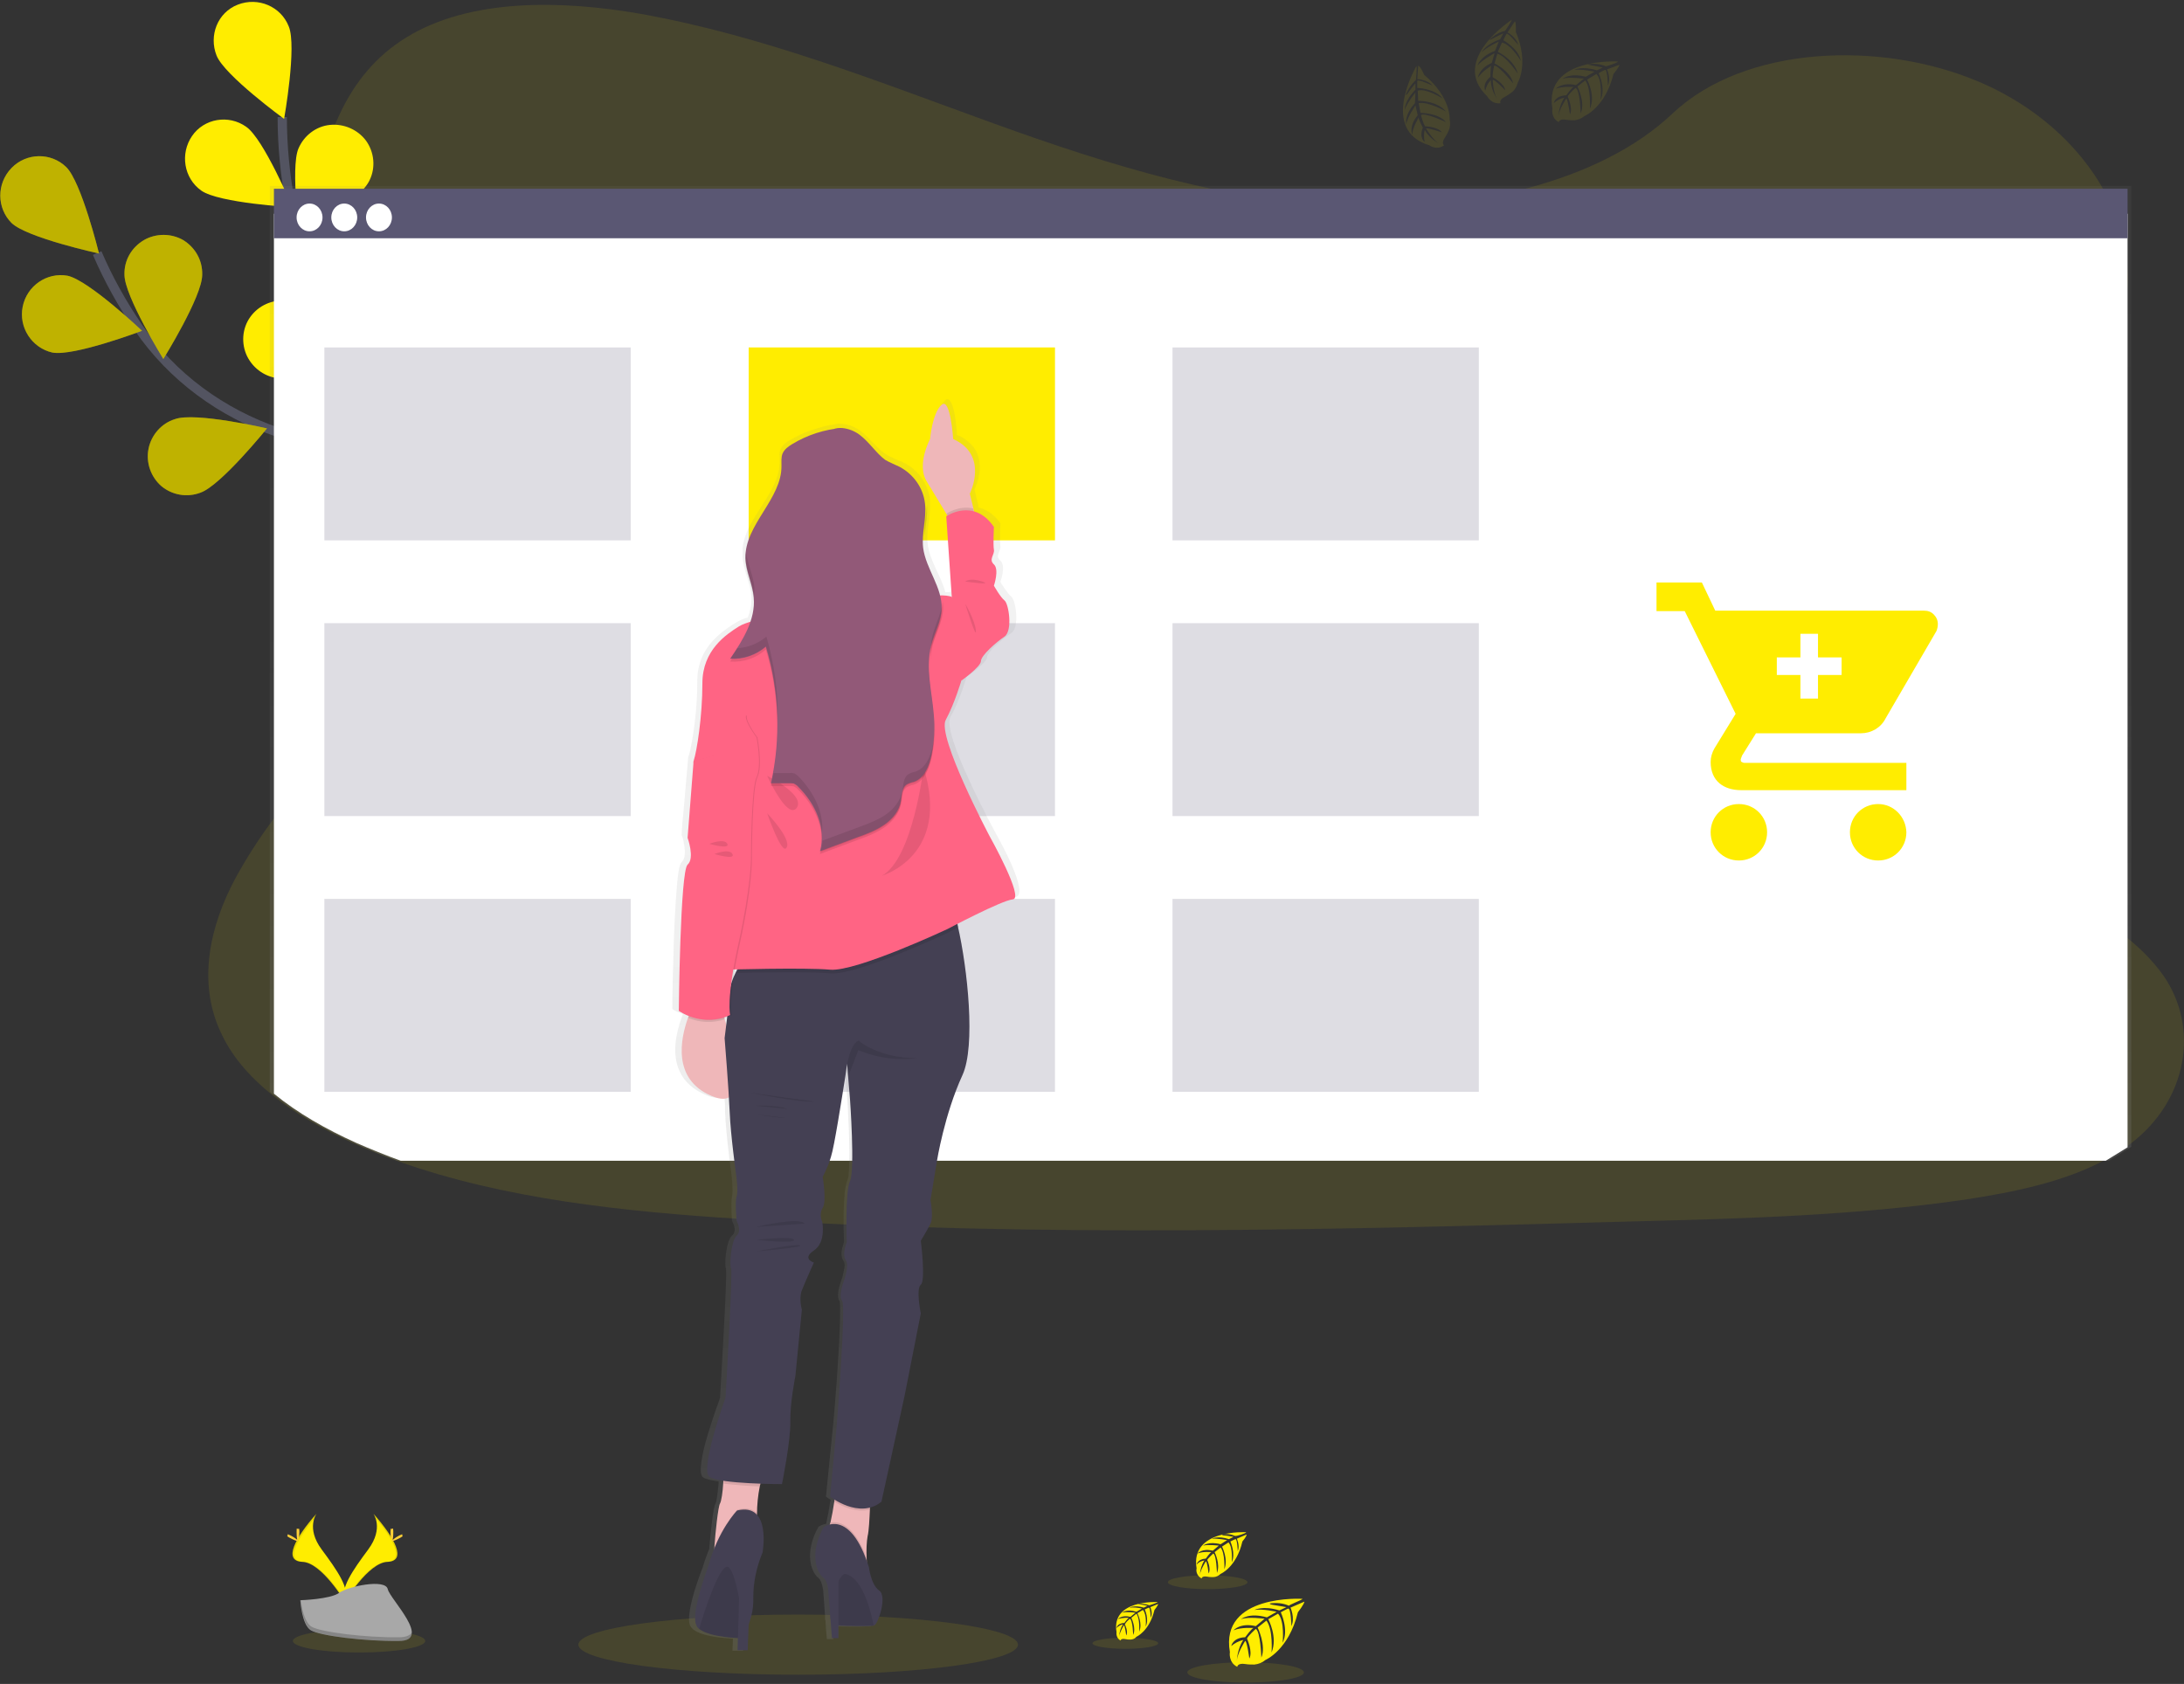 <?xml version="1.0" encoding="utf-8"?>
<!-- Generator: Adobe Illustrator 24.2.0, SVG Export Plug-In . SVG Version: 6.00 Build 0)  -->
<svg version="1.1" id="Layer_1" xmlns="http://www.w3.org/2000/svg" xmlns:xlink="http://www.w3.org/1999/xlink" x="0px" y="0px"
	 viewBox="0 0 472 364" style="enable-background:new 0 0 472 364;" xml:space="preserve">
<rect x="0" y="0" width="472" height="364" fill="#333333" stroke="none"/>
<style type="text/css">
	.st0{opacity:0.1;fill:#FFED00;enable-background:new    ;}
	.st1{fill:none;stroke:#535461;stroke-width:2;}
	.st2{fill:#FFED00;}
	.st3{opacity:0.25;enable-background:new    ;}
	.st4{opacity:0.1;enable-background:new    ;}
	.st5{fill:#FFD037;}
	.st6{fill:#A8A8A8;}
	.st7{opacity:0.2;enable-background:new    ;}
	.st8{fill:url(#Path_88_);}
	.st9{fill:#FFFFFF;}
	.st10{fill:#5A5773;}
	.st11{opacity:0.2;fill:#5A5773;enable-background:new    ;}
	.st12{fill:url(#Shape_2_);}
	.st13{fill:#EFB7B9;}
	.st14{fill:#FF6484;}
	.st15{fill:#444053;}
	.st16{fill:#A1616A;}
	.st17{fill:#925978;}
	.st18{opacity:0.1;}
</style>
<path id="Path" class="st0" d="M460.6,247.1c-0.4,0.3-0.8,0.6-1.2,0.9c-1.5,1.1-3.1,2.1-4.8,2.9c-8.7,4.6-19.4,6.8-29.9,8.4
	c-23.4,3.4-47.4,4.1-71.2,4.7c-64.4,1.8-128.9,3.5-193.2-0.5c-25.4-1.6-51.3-4.3-74.3-12.5c-3.3-1.2-6.5-2.5-9.7-3.9
	c-6.4-2.9-12.6-6.4-17.7-10.6c-4.8-3.9-8.7-8.4-11-13.6c-4.9-10.7-2.3-22.7,3.3-33.1c2.3-4.2,4.9-8.3,7.8-12.2
	c4.3-5.9,9-11.6,13.3-17.5c15.3-20.9,25.3-47.4,11.2-68.9c-4.1-6.2-9.9-11.6-13.3-18C65.6,65,65.9,55.9,67.3,47
	c0.2-1.1,0.4-2.2,0.6-3.3c2.3-13.2,6.6-27.4,19.9-35.6c13.8-8.5,33.5-8.1,50.7-5.1c26.7,4.8,51.4,14.7,76.3,23.7s51,17.2,78.3,18
	c24.2,0.8,52.4-5,68.4-20.2c15.6-14.7,44.9-15.8,66-6.9c14.5,6.1,25.3,17.1,29.9,29.4c0.9,2.5,1.6,5,2,7.7c0.4,2.4,0.5,4.8,0.4,7.2
	c-0.1,1.2-0.2,2.4-0.4,3.5c-3.5,24.4-28.9,43.6-44.4,65.4c-7.5,10.6-12.9,23.4-7.7,34.9c7.9,17.5,35.4,23.7,52,36.7
	c3.1,2.4,5.9,5.2,8.2,8.4C475.5,222.3,472.6,237.9,460.6,247.1z"/>
<g id="d00831fc-a64a-413c-b5dd-d7bd6eafa01d">
	<path id="Path_1_" class="st1" d="M108.9,137.9c0,0-19.4-34.5-48.7-44.4c-12.3-4.2-23-12-30.3-22.7c-3.5-5.1-6.5-10.5-8.9-16.1"/>
	<path id="Path_2_" class="st2" d="M2.5,48.2c3.3,3.2,18.9,6.6,18.9,6.6s-3.8-15.5-7.1-18.7c-3.3-3.2-8.6-3.1-11.8,0.2
		C-0.8,39.7-0.7,45,2.5,48.2L2.5,48.2z"/>
	<path id="Path_3_" class="st2" d="M11.3,76.2c4.6,0.9,19.4-4.7,19.4-4.7S19.2,60.6,14.6,59.6c-4.5-0.8-8.8,2.2-9.7,6.7
		S6.9,75.2,11.3,76.2L11.3,76.2z"/>
	<path id="Path_4_" class="st2" d="M43.3,106.5c4.4-1.5,14.4-13.9,14.4-13.9s-15.5-3.6-19.9-2c-2.9,0.9-5.1,3.4-5.7,6.4
		c-0.6,3,0.5,6.1,2.8,8.1C37.2,107,40.4,107.6,43.3,106.5L43.3,106.5z"/>
	<path id="Path_5_" class="st2" d="M72.7,123.9c4.6-0.8,16.5-11.3,16.5-11.3s-14.7-6.1-19.2-5.4c-4.6,0.8-7.7,5.1-6.9,9.7
		S68.1,124.7,72.7,123.9L72.7,123.9z"/>
	<path id="Path_6_" class="st2" d="M43.7,59.4c0,4.7-8.4,18.2-8.4,18.2S26.9,64,26.9,59.4c-0.1-3.1,1.5-5.9,4.2-7.5
		c2.6-1.5,5.9-1.5,8.5,0C42.2,53.5,43.8,56.3,43.7,59.4L43.7,59.4z"/>
	<path id="Path_7_" class="st2" d="M77.7,80.2c-1.4,4.4-13.4,14.8-13.4,14.8s-4-15.4-2.6-19.9c1.5-4.2,6.1-6.5,10.4-5.2
		C76.4,71.3,78.9,75.8,77.7,80.2L77.7,80.2z"/>
	<path id="Path_8_" class="st2" d="M108.1,105c-0.6,4.6-10.7,16.9-10.7,16.9s-6.5-14.5-5.9-19.1c0.7-4.6,4.9-7.7,9.4-7.1
		C105.4,96.3,108.6,100.4,108.1,105L108.1,105z"/>
	<path id="Path_9_" class="st3" d="M2.5,48.2c3.3,3.2,18.9,6.6,18.9,6.6s-3.8-15.5-7.1-18.7c-3.3-3.2-8.6-3.1-11.8,0.2
		C-0.8,39.7-0.7,45,2.5,48.2L2.5,48.2z"/>
	<path id="Path_10_" class="st3" d="M11.3,76.2c4.6,0.9,19.4-4.7,19.4-4.7S19.2,60.6,14.6,59.6c-4.5-0.8-8.8,2.2-9.7,6.7
		S6.9,75.2,11.3,76.2L11.3,76.2z"/>
	<path id="Path_11_" class="st3" d="M43.3,106.5c4.4-1.5,14.4-13.9,14.4-13.9s-15.5-3.6-19.9-2c-2.9,0.9-5.1,3.4-5.7,6.4
		c-0.6,3,0.5,6.1,2.8,8.1C37.2,107,40.4,107.6,43.3,106.5L43.3,106.5z"/>
	<path id="Path_12_" class="st3" d="M72.7,123.9c4.6-0.8,16.5-11.3,16.5-11.3s-14.7-6.1-19.2-5.4c-4.6,0.8-7.7,5.1-6.9,9.7
		S68.1,124.7,72.7,123.9L72.7,123.9z"/>
	<path id="Path_13_" class="st3" d="M43.7,59.4c0,4.7-8.4,18.2-8.4,18.2S26.9,64,26.9,59.4c-0.1-3.1,1.5-5.9,4.2-7.5
		c2.6-1.5,5.9-1.5,8.5,0C42.2,53.5,43.8,56.3,43.7,59.4L43.7,59.4z"/>
	<path id="Path_14_" class="st3" d="M77.7,80.2c-1.4,4.4-13.4,14.8-13.4,14.8s-4-15.4-2.6-19.9c1.5-4.2,6.1-6.5,10.4-5.2
		C76.4,71.3,78.9,75.8,77.7,80.2L77.7,80.2z"/>
	<path id="Path_15_" class="st3" d="M108.1,105c-0.6,4.6-10.7,16.9-10.7,16.9s-6.5-14.5-5.9-19.1c0.7-4.6,4.9-7.7,9.4-7.1
		C105.4,96.3,108.6,100.4,108.1,105L108.1,105z"/>
	<path id="Path_16_" class="st1" d="M107.8,137.3c0,0-3.8-39.4-26.5-60.4C71.7,68,65.1,56.5,62.7,43.7c-1.1-6.1-1.7-12.2-1.7-18.4"
		/>
	<path id="Path_17_" class="st2" d="M46.8,12c1.7,4.3,14.6,13.7,14.6,13.7s2.8-15.7,1-20c-1.7-4.3-6.6-6.4-11-4.7S45.1,7.7,46.8,12
		L46.8,12z"/>
	<path id="Path_18_" class="st2" d="M43.5,41.2c3.8,2.7,19.7,3.6,19.7,3.6S57,30,53.2,27.4c-3.8-2.7-9.1-1.8-11.7,2
		S39.7,38.5,43.5,41.2z"/>
	<path id="Path_19_" class="st2" d="M60.5,81.8c4.6,0.4,18.8-6.9,18.8-6.9S66.6,65.4,61.9,65c-3-0.3-6,1-7.8,3.5s-2,5.8-0.7,8.5
		C54.8,79.8,57.5,81.6,60.5,81.8L60.5,81.8z"/>
	<path id="Path_20_" class="st2" d="M80.3,109.7c4.5,1.2,19.7-3.6,19.7-3.6S89,94.5,84.5,93.4c-4.5-1.1-9,1.6-10.1,6.1
		C73.3,103.9,75.9,108.5,80.3,109.7L80.3,109.7z"/>
	<path id="Path_21_" class="st2" d="M79.9,38.9c-1.9,4.3-15,13.2-15,13.2s-2.2-15.8-0.4-20c1.2-2.8,3.8-4.8,6.8-5.1
		c3-0.3,6,1,7.8,3.4C80.9,32.9,81.2,36.2,79.9,38.9L79.9,38.9z"/>
	<path id="Path_22_" class="st2" d="M102.6,71.8c-3.1,3.5-18.3,8.1-18.3,8.1s2.6-15.7,5.6-19.2c2-2.3,5-3.3,8-2.7
		c2.9,0.6,5.4,2.7,6.3,5.6C105.2,66.4,104.6,69.6,102.6,71.8L102.6,71.8z"/>
	<path id="Path_23_" class="st2" d="M120.4,106.8c-2.4,4-16.6,11.1-16.6,11.1S103.6,102,106,98c2.4-4,7.6-5.2,11.6-2.8
		S122.8,102.8,120.4,106.8L120.4,106.8z"/>
</g>
<ellipse id="Oval" class="st0" cx="172.5" cy="355.5" rx="47.5" ry="6.5"/>
<g id="_x35_cfdbbb0-8197-4f02-a5fd-2740d54b5dec" transform="translate(62, 327)">
	<ellipse id="Oval_1_" class="st0" cx="15.6" cy="27.7" rx="14.3" ry="2.5"/>
	<path id="Path_24_" class="st2" d="M18.7,0.2c0,0,2.3,3.1-1.1,7.7s-6.2,8.5-5.1,11.4c0,0,5.1-8.6,9.3-8.7
		C26,10.4,23.3,5.4,18.7,0.2z"/>
	<path id="Path_25_" class="st4" d="M18.7,0.2c0.2,0.3,0.4,0.6,0.5,1c4.1,4.8,6.2,9.3,2.3,9.4c-3.6,0.1-8,6.7-9,8.3
		c0,0.1,0.1,0.3,0.1,0.4c0,0,5.1-8.6,9.3-8.7S23.3,5.4,18.7,0.2z"/>
	<path id="Path_26_" class="st5" d="M23,4.1C23,5.2,22.9,6,22.7,6s-0.3-0.9-0.3-1.9s0.2-0.6,0.3-0.6S23,3,23,4.1z"/>
	<path id="Path_27_" class="st5" d="M24.5,5.4c-0.9,0.5-1.8,0.8-1.8,0.7s0.6-0.7,1.6-1.2s0.6-0.1,0.6,0C24.9,5,25.4,4.9,24.5,5.4z"
		/>
	<path id="Path_28_" class="st2" d="M6.4,0.2c0,0-2.3,3.1,1.1,7.7s6.2,8.5,5.1,11.4c0,0-5.1-8.6-9.3-8.7C-0.9,10.4,1.8,5.4,6.4,0.2z
		"/>
	<path id="Path_29_" class="st4" d="M6.4,0.2C6.2,0.5,6.1,0.8,6,1.2C1.9,6-0.3,10.5,3.6,10.6c3.6,0.1,8,6.7,9,8.3
		c0,0.1-0.1,0.3-0.1,0.4c0,0-5.1-8.6-9.3-8.7S1.8,5.4,6.4,0.2z"/>
	<path id="Path_30_" class="st5" d="M2.1,4.1C2.1,5.2,2.2,6,2.4,6c0.1,0,0.3-0.9,0.3-1.9S2.5,3.5,2.4,3.5C2.2,3.5,2.1,3,2.1,4.1z"/>
	<path id="Path_31_" class="st5" d="M0.6,5.4c0.9,0.5,1.8,0.8,1.8,0.7c0.1-0.1-0.6-0.7-1.6-1.2s-0.6-0.1-0.6,0
		C0.2,5-0.3,4.9,0.6,5.4z"/>
	<path id="Path_32_" class="st6" d="M2.9,18.9c0,0,6.5-0.2,8.4-1.6s10-3.1,10.5-0.8c0.5,2.2,9.7,11.2,2.4,11.2
		c-7.3,0.1-17-1.1-19-2.3S2.9,18.9,2.9,18.9z"/>
	<path id="Path_33_" class="st7" d="M24.3,26.9c-7.3,0.1-17-1.1-19-2.3c-1.5-0.9-2.1-4.2-2.3-5.7H2.9c0,0,0.4,5.3,2.4,6.5
		s11.6,2.4,19,2.3c2.1,0,2.8-0.8,2.8-1.9C26.7,26.4,25.9,26.9,24.3,26.9z"/>
	<path id="Path_34_" class="st2" d="M219.5,18.6c0,0-17.9-1.1-15.7,11.5c0,0-0.4,2.2,1.6,3.2c0,0,0-0.9,1.8-0.6
		c0.6,0.1,1.3,0.1,1.9,0.1c0.9-0.1,1.7-0.4,2.4-1l0,0c0,0,5-2.1,7-10.3c0,0,1.4-1.8,1.4-2.3l-3,1.3c0,0,1,2.2,0.2,4
		c0,0-0.1-3.9-0.7-3.8c-0.1,0-1.6,0.8-1.6,0.8s1.8,3.8,0.4,6.6c0,0,0.5-4.7-1-6.3l-2.1,1.2c0,0,2.1,3.9,0.7,7.2c0,0,0.4-4.9-1.1-6.9
		l-1.9,1.5c0,0,1.9,3.9,0.8,6.5c0,0-0.2-5.7-1.2-6.2c0,0-1.7,1.5-1.9,2.1c0,0,1.3,2.8,0.5,4.3c0,0-0.5-3.8-0.9-3.8
		c0,0-1.7,2.6-1.8,4.3c0,0,0.1-2.6,1.4-4.5c-1,0.2-1.9,0.7-2.6,1.3c0,0,0.3-1.8,3-1.9c0,0,1.4-1.9,1.8-2c0,0-2.7-0.2-4.3,0.5
		c0,0,1.4-1.7,4.8-0.9l1.9-1.6c0,0-3.6-0.5-5.1,0.1c0,0,1.7-1.5,5.6-0.4l2.1-1.2c0,0-3-0.7-4.8-0.4c0,0,1.9-1,5.4,0.1l1.5-0.7
		c0,0-2.2-0.4-2.9-0.5c-0.7-0.1-0.7-0.3-0.7-0.3c1.4-0.2,2.9-0.1,4.2,0.5C216.3,20,219.5,18.8,219.5,18.6z"/>
	<ellipse id="Oval_2_" class="st0" cx="207.2" cy="34.5" rx="12.6" ry="2.2"/>
	<path id="Path_35_" class="st2" d="M188.2,19.3c0,0-10.1-0.6-8.9,6.5c-0.1,0.7,0.2,1.5,0.9,1.8c0,0,0-0.5,1-0.3
		c0.4,0.1,0.7,0.1,1.1,0.1c0.5,0,1-0.2,1.3-0.6l0,0c0,0,2.8-1.2,3.9-5.8c0,0,0.8-1,0.8-1.3l-1.7,0.7c0,0,0.6,1.2,0.1,2.3
		c0,0-0.1-2.2-0.4-2.2c-0.1,0-0.9,0.4-0.9,0.4s1,2.1,0.2,3.7c0,0,0.3-2.6-0.6-3.6l-1.2,0.7c0,0,1.2,2.2,0.4,4c0,0,0.2-2.8-0.6-3.9
		l-1.1,0.9c0,0,1.1,2.2,0.4,3.7c0,0-0.1-3.2-0.7-3.5c-0.4,0.3-0.8,0.7-1.1,1.2c0,0,0.8,1.6,0.3,2.4c0,0-0.3-2.2-0.5-2.2
		c0,0-0.9,1.4-1,2.4c0-0.9,0.3-1.8,0.8-2.6c-0.5,0.1-1,0.4-1.4,0.8c0,0,0.1-1,1.7-1.1c0,0,0.8-1.1,1-1.1c0,0-1.5-0.1-2.4,0.3
		c0,0,0.8-1,2.7-0.5l1.1-0.9c0,0-2-0.3-2.9,0c0,0,1-0.9,3.1-0.2l1.2-0.7c-0.9-0.2-1.8-0.3-2.7-0.2c0,0,1.1-0.6,3.1,0l0.8-0.4
		c0,0-1.3-0.3-1.6-0.3s-0.4-0.1-0.4-0.1c0.8-0.1,1.6,0,2.4,0.3C186.5,20,188.2,19.4,188.2,19.3z"/>
	<ellipse id="Oval_3_" class="st0" cx="181.2" cy="28.2" rx="7.1" ry="1.2"/>
	<path id="Path_36_" class="st2" d="M207.3,4.2c0,0-12.1-0.7-10.7,7.8c-0.2,0.9,0.3,1.8,1.1,2.2c0,0,0-0.6,1.2-0.4
		c0.4,0.1,0.9,0.1,1.3,0.1c0.6,0,1.2-0.3,1.6-0.7l0,0c0,0,3.4-1.4,4.7-7c0,0,1-1.2,0.9-1.5l-2.1,0.9c0,0,0.7,1.5,0.2,2.7
		c0,0-0.1-2.7-0.5-2.6c-0.1,0-1.1,0.5-1.1,0.5s1.2,2.6,0.3,4.5c0,0,0.3-3.2-0.7-4.3l-1.4,0.9c0,0,1.4,2.7,0.5,4.9
		c0,0,0.2-3.4-0.8-4.7l-1.3,1c0,0,1.3,2.6,0.5,4.5c0,0-0.1-3.9-0.8-4.2c0,0-1.1,1-1.3,1.4c0,0,0.9,1.9,0.3,2.9c0,0-0.3-2.6-0.6-2.6
		c0,0-1.1,1.7-1.3,2.9c0.1-1.1,0.4-2.2,1-3.1c-0.7,0.1-1.3,0.4-1.7,0.9c0,0,0.2-1.2,2-1.3c0,0,0.9-1.3,1.2-1.4c0,0-1.8-0.2-3,0.3
		c0,0,1-1.2,3.3-0.6l1.3-1.1c0,0-2.4-0.3-3.4,0c0,0,1.2-1,3.8-0.3l1.4-0.9c0,0-2.1-0.4-3.3-0.3c0,0,1.3-0.7,3.7,0.1l1-0.5
		c0,0-1.5-0.3-2-0.3s-0.5-0.2-0.5-0.2c1-0.2,1.9-0.1,2.8,0.3C205.2,5.1,207.4,4.4,207.3,4.2z"/>
	<ellipse id="Oval_4_" class="st0" cx="199" cy="15" rx="8.6" ry="1.5"/>
</g>
<g id="_x31_cf578eb-5ffb-4cd7-95b8-45aaaddab7e0" transform="translate(58, 40)">
	
		<linearGradient id="Path_88_" gradientUnits="userSpaceOnUse" x1="-778.703" y1="680.306" x2="-778.703" y2="681.306" gradientTransform="matrix(402.302 0 0 -210.677 313475.375 143535.859)">
		<stop  offset="0" style="stop-color:#808080;stop-opacity:0.25"/>
		<stop  offset="0.54" style="stop-color:#808080;stop-opacity:0.12"/>
		<stop  offset="1" style="stop-color:#808080;stop-opacity:0.1"/>
	</linearGradient>
	<path id="Path_37_" class="st8" d="M402.6,207.9V0.2H0.3V196c5.1,4.3,11.3,7.9,17.8,10.9c3.2,1.5,6.4,2.8,9.7,4h370L402.6,207.9z"
		/>
	<path id="Path_38_" class="st9" d="M401.8,208V6.2H1.2v190.2c5.1,4.2,11.3,7.7,17.7,10.6c3.2,1.4,6.4,2.7,9.7,3.9h368.5L401.8,208z
		"/>
	<rect id="Rectangle" x="1.2" y="0.8" class="st10" width="400.6" height="10.7"/>
</g>
<g id="_x36_703b009-63cb-4af0-a0d7-9948e224c180" transform="translate(64, 44)">
	<ellipse id="Oval_5_" class="st9" cx="2.9" cy="3" rx="2.8" ry="3"/>
	<ellipse id="Oval_6_" class="st9" cx="10.4" cy="3" rx="2.8" ry="3"/>
	<ellipse id="Oval_7_" class="st9" cx="17.9" cy="3" rx="2.8" ry="3"/>
</g>
<g id="_x38_c4e1fb4-b9ff-4530-b767-610e84618ea6" transform="translate(70, 75)">
	<rect id="Rectangle_1_" x="91.8" y="0.1" class="st2" width="66.2" height="41.7"/>
	<rect id="Rectangle_2_" x="0.1" y="0.1" class="st11" width="66.2" height="41.7"/>
	<rect id="Rectangle_3_" x="183.4" y="0.1" class="st11" width="66.2" height="41.7"/>
	<rect id="Rectangle_4_" x="0.1" y="59.7" class="st11" width="66.2" height="41.7"/>
	<rect id="Rectangle_5_" x="91.8" y="59.7" class="st11" width="66.2" height="41.7"/>
	<rect id="Rectangle_6_" x="183.4" y="59.7" class="st11" width="66.2" height="41.7"/>
	<rect id="Rectangle_7_" x="0.1" y="119.3" class="st11" width="66.2" height="41.7"/>
	<rect id="Rectangle_8_" x="91.8" y="119.3" class="st11" width="66.2" height="41.7"/>
	<rect id="Rectangle_9_" x="183.4" y="119.3" class="st11" width="66.2" height="41.7"/>
</g>
<g id="_x32_796dd85-6618-42ad-b8a0-d6b4cc80ab2d" transform="translate(145, 86)">
	
		<linearGradient id="Shape_2_" gradientUnits="userSpaceOnUse" x1="-857.947" y1="634.679" x2="-857.947" y2="635.679" gradientTransform="matrix(75.681 0 0 -270.315 64968.422 171834.031)">
		<stop  offset="0" style="stop-color:#808080;stop-opacity:0.25"/>
		<stop  offset="0.54" style="stop-color:#808080;stop-opacity:0.12"/>
		<stop  offset="1" style="stop-color:#808080;stop-opacity:0.1"/>
	</linearGradient>
	<path id="Shape" class="st12" d="M70.3,94.3c0,0-11.9-21.8-9.9-25.3c2-3.5,3.5-8.7,3.5-8.7s4.4-3,4.4-4.2s3.5-4.1,5.3-5.3
		c1.8-1.2,0.9-7.1,0-7.8c-0.9-0.7-2.4-3.2-2.4-3.2s1.3-3.5,0-4.6s0.2-2.1,0-3.2c-0.2-1.1,0-4.9,0-4.9c-1.5-2.1-3.1-3-4.7-3.4
		l-0.1-0.6l-0.8-3.3c0,0,3.8-7.3-2.4-11.1c-0.4-0.3-0.9-0.5-1.4-0.7c0,0,0-0.2,0-0.5c-0.1-1.1-0.3-3.8-0.9-5.6
		c-0.3-1-0.7-1.7-1.3-1.6c-0.1,0-0.2,0.1-0.3,0.2c-0.3,0.2-0.5,0.5-0.7,0.8l0,0c0,0,0,0,0,0c-0.7,1.3-1.2,2.6-1.5,4
		c-0.2,0.8-0.3,1.7-0.4,2.5c-0.3,0.5-0.5,1-0.7,1.6c-0.8,1.9-1.6,5.3,0,7.8c1.4,2.1,3.2,5,4.5,7.1l0,0.1l0.1,0.1l-0.1,0.1v0.3
		l0.1,1.8l1,15.4c-0.3-0.1-0.6-0.2-0.9-0.2C60.2,42,59.8,42,59.3,42c-0.9-3.5-3.4-6.8-3.8-10.4c0-0.4-0.1-0.7-0.1-1.1
		c0-2.3,0.6-4.6,0.6-6.9c0-0.4,0-0.8,0-1.3l0,0c0-0.1,0-0.2,0-0.4c-0.5-3.4-2.6-6.4-5.7-7.9c-1.1-0.5-2.2-0.9-3.3-1.5
		c-2.4-1.3-3.9-3.8-6.1-5.4c-1.6-1.2-4-1.9-5.8-1.3c-1,0.1-1.9,0.3-2.8,0.6l0,0c-2.3,0.6-4.5,1.5-6.5,2.7c-0.3,0.2-0.6,0.3-0.8,0.5
		c-0.6,0.4-1,0.9-1.3,1.5c-0.2,0.5-0.3,1.1-0.2,1.6c0,0.4,0,0.8,0,1.2c-0.1,6.8-7.4,12-8,18.6c0,0.2,0,0.3,0,0.5c0,0,0,0.1,0,0.1
		c0,0.2,0,0.4,0,0.6l0,0c0,0.1,0,0.2,0,0.3c0,0.1,0,0.2,0,0.3c0.1,2.9,1.6,5.6,1.9,8.5c0,0.3,0,0.5,0,0.8c0,1.3-0.3,2.6-0.8,3.9
		c-0.9,0.2-1.8,0.6-2.6,1.1c-2.2,1.4-6.2,3.9-7.7,8.6c-0.4,1.2-0.6,2.5-0.6,3.8c0,4.5-0.4,9-1.2,13.5c-0.2,1.1-0.4,2.2-0.8,3.3
		c0,0.1,0,0.2,0,0.3L2.7,89.6l-0.2,2l-0.2,2.9c0,0,0.1,0.2,0.2,0.5c0.1,0.4,0.3,0.9,0.3,1.3c0.2,1,0.3,2,0.1,3
		c-0.1,0.4-0.3,0.8-0.6,1.1c0,0-0.1,0.1-0.1,0.1c-0.3,0.4-0.5,1.4-0.7,2.9c-0.1,0.6-0.1,1.3-0.2,2c-0.4,4.5-0.7,11.3-0.8,16.8
		c-0.2,5.5-0.2,9.9-0.2,9.9c0.7,0.5,1.5,0.8,2.3,1.1c-0.1,0.1-0.1,0.3-0.2,0.5c-0.7,1.9-1.2,3.8-1.4,5.8c-0.4,4.2,0.8,8.8,6.6,11.2
		c0.4,0.2,0.8,0.3,1.1,0.4c1.3,0.3,2.2,0.2,2.9-0.2c0,0.2,0,0.5,0,0.7c0.1,1,0.1,2,0.1,2.8c0.2,5,1.4,13.6,1.4,13.6s0.4,3.5,0.1,4.6
		s0,5.3,0,5.3s1.3,2.1,0,3.2s-1.7,6.4-1.3,7.1c0,0,0,0.1,0,0.1c0.3,1.8-1.3,27.9-1.3,27.9s-1.5,4-2.7,8.1c-1.2,4-2,8.2-1,9
		c0.5,0.4,1.8,0.7,3.4,0.9c0,0.2,0,0.3,0,0.5c-0.2,1.9-0.4,3.9-0.7,4.4c-0.5,0.7-1,6.3-1.3,9.3l0,0.3c-0.5,1.3-1,2.6-1.4,4
		c0,0-4.1,10.2-2.7,12.8c0.1,0.2,0.3,0.4,0.5,0.6l0,0c0,0,0.1,0.1,0.1,0.1c2,1.6,6.9,1.9,8.6,2l-0.1,2.5v0.1h2.3v-0.1
		c0-0.3,0.1-1.8,0.1-3.7c0-0.3,0-0.7,0-1.1c0-0.3,0-0.6,0-0.9c0.7-1.8,1-3.7,1-5.7c0-2.2,0.3-4.4,0.9-6.6c0.3-1.1,0.7-2.2,1.2-3.2
		c0,0,0.7-3.8-0.3-6.5c-0.2-0.5-0.5-1-0.8-1.5c0-0.1,0-0.2,0-0.3s0-0.2,0-0.3c0-0.1,0-0.2,0-0.3c0-1.8,0.2-3.6,0.5-5.4
		c0,0,0-0.1,0-0.1c0-0.1,0.1-0.3,0.1-0.4l0-0.1l0.8,0c2.3,0.1,4,0.1,4,0.1s1.8-9.4,1.7-13.4c0-0.2,0-0.4,0-0.6
		c-0.1-4,1.1-9.5,1.1-9.5l1.5-14.3c0,0-0.7-2.5,0-4.2c0.5-1.1,1.4-3.1,2-4.5c0.3-0.6,0.5-1.2,0.6-1.4l0.1-0.1
		c-0.2-0.1-0.5-0.2-0.7-0.3l0,0c-0.6-0.4-1.1-1.2,0.7-2.3c2.8-1.8,1.8-6.2,1.8-6.2s-0.8-1.6,0.1-3c1-1.4,0-6.7,0-6.7
		c0.8-1.4,1.4-2.9,1.9-4.4c0.7-2.1,2.4-12.5,3.2-17.5c0.3-1.6,0.4-2.7,0.4-2.7l0,0.3l0,0.3l0,0l0.2,2.4l0,0.3l0.4,4.5
		c0,0,0.8,11.7,0.3,16.3c0,0,0,0.1,0,0.1c0,0.5-0.1,0.9-0.3,1.4c-1,2.2-0.8,11-0.7,12.9c0,0.2,0,0.3,0,0.4c0,0.1-0.7,1.7-0.5,3l0,0
		c0,0.3,0.2,0.6,0.3,0.9c0.3,0.4,0.4,0.9,0.3,1.4v0c0,0.2,0,0.4-0.1,0.6c-0.1,0.8-0.3,1.6-0.6,2.4c0,0-1,2.6-0.6,3.9l0,0
		c0,0.2,0.1,0.3,0.2,0.5c0.1,0.2,0.1,0.3,0.1,0.5c0,0,0,0,0,0c0.3,2.8-0.5,15.4-1.1,22.3c-0.2,2.7-0.4,4.5-0.4,4.5l-1.5,15l0.1,0.1
		c0.2,0.1,0.5,0.3,0.9,0.6c0,0,0,0,0,0l-0.1,0.5c-0.2,1.4-0.5,3.1-0.8,4.4c0,0.1,0,0.2-0.1,0.3c-0.6,0.1-1.1,0.3-1.6,0.6
		c-3.1,5.5-1.7,9.8,0,11.1c0.5,0.4,0.8,1.4,1,2.6l0.4,5.5c0,0.2,0,0.4,0,0.6c0,0.2,0,0.3,0.1,0.5l0.1,1.7l0.2,2.3h1.4v-2.8h0.1
		c2.2,0.1,5.8,0.2,7.4,0h0c0.2,0,0.3,0,0.4,0c0.1,0,0.2,0,0.2-0.1c0.8-0.4,2.9-6.2,1-7.6c-1.9-1.3-2.3-5.1-2.3-5.1
		c-0.2-0.5-0.3-1-0.5-1.4c0-0.1,0-0.2,0-0.3c-0.1-1.8,0-3.8,0.2-4.9c0.3-1.2,0.4-3.6,0.5-5.8c0-0.2,0-0.3,0-0.5v-0.1
		c0.3-0.1,0.6-0.2,0.9-0.3l0.1,0c0.6-0.2,1.1-0.6,1.6-0.9l5.2-23l0.5-2.7l3.1-15.2c0,0-1.1-5.3,0-6.2c0.4-0.3,0.5-1.7,0.5-3.3
		c0-2.8-0.5-6.3-0.5-6.3s1.5-2.3,2.2-3.7c0.7-1.4,0-5.1,0-5.1l1.4-8.5c0,0,1.7-10.1,5.7-18.6c3-6.2,1.1-23.1-0.8-32.1
		c-0.1-0.2-0.1-0.5-0.2-0.7v0c0.9-0.4,2-1,3.2-1.6l0.5-0.2c1.5-0.7,3.1-1.4,4.5-2l0.1,0c1-0.4,2.1-0.8,3.2-1.2
		c0.3-0.1,0.6-0.2,1-0.2C78,107.8,70.3,94.3,70.3,94.3z M12.8,123.1h0.8c-0.1,0.2-0.2,0.3-0.3,0.5c-0.1,0.1-0.1,0.2-0.1,0.3
		c-0.3,0.6-0.5,1.2-0.8,1.8c0.1-0.6,0.2-1.3,0.3-2C12.8,123.4,12.8,123.3,12.8,123.1z M10.7,134.1C10.7,134.1,10.7,134.1,10.7,134.1
		l-0.1-0.3c0-0.1-0.1-0.3-0.1-0.4c0.3-0.1,0.5-0.2,0.8-0.3h0.1c0,0,0,0.1,0,0.1c0,0.2,0,0.4-0.1,0.6l0,0c0,0,0,0.1,0,0.1
		c0,0.2,0,0.3-0.1,0.5c0,0.3-0.1,0.6-0.1,0.9c-0.1-0.3-0.2-0.5-0.2-0.8C10.8,134.4,10.8,134.3,10.7,134.1z"/>
	<path id="Path_39_" class="st13" d="M65.9,26.4l-4.6,1.6l-1.7-2.8c-1.3-2.1-3-5-4.3-7.1C53,14.5,56,8.9,56,8.9s0.5-5.7,2.5-7.4
		c1.9-1.7,2.5,7.4,2.5,7.4c7.8,3.5,3.6,11.8,3.6,11.8l0.8,3.3L65.9,26.4z"/>
	<path id="Path_40_" class="st4" d="M65.9,26.4l-4.6,1.6l-1.7-2.8v-0.2c0,0,2.6-1.8,5.7-1.1L65.9,26.4z"/>
	<path id="Path_41_" class="st14" d="M58.4,45l2.3-1.9l-1.2-17.5c0,0,5.9-4.1,10.3,2.3c0,0-0.2,3.9,0,4.9c0.2,1.1-1.2,2.1,0,3.2
		c1.2,1.1,0,4.6,0,4.6s1.4,2.5,2.3,3.2c0.9,0.7,1.8,6.5,0,7.8c-1.8,1.2-5.1,4.1-5.1,5.3c0,1.2-4.2,4.2-4.2,4.2l-3.7-4.9L58.4,45z"/>
	<path id="Path_42_" class="st13" d="M8.8,150.9c-8.6-3.6-6.7-12.5-5.1-16.9c0.3-0.9,0.7-1.8,1.1-2.6l4.8-2.9c0,0,1,2.5,2,5.8
		C14.1,142.1,16.9,154.4,8.8,150.9z"/>
	<path id="Path_43_" class="st13" d="M20.5,231.7c-0.6,1.1-1,2.3-1.3,3.6c-0.4,2-0.6,4-0.6,6.1c0,1.4,0.2,2.3,0.2,2.3l-9.5,6.5
		c0,0,0.1-0.8,0.1-1.9c0.2-3,0.8-8.6,1.2-9.3c0.3-0.5,0.6-2.5,0.7-4.4c0.1-1.9,0.2-3.5,0.2-3.5S23.1,226.9,20.5,231.7z"/>
	<path id="Path_44_" class="st13" d="M43.1,236.4c0,0,0,1.8-0.1,3.9s-0.2,4.6-0.5,5.8c-0.2,1.1-0.3,3-0.2,4.8c0.1,2.1,0.2,4,0.2,4
		s-9.7-9.2-8.8-9.9c0.3-0.2,0.5-1,0.8-2c0.3-1.3,0.6-3,0.8-4.4c0.2-1.7,0.4-3.1,0.4-3.1L43.1,236.4z"/>
	<path id="Path_45_" class="st4" d="M20.5,231.7c-0.6,1.1-1,2.3-1.3,3.6c-2.6-0.1-5.2-0.3-7.8-0.6c0.1-1.8,0.2-3.5,0.2-3.5
		S23.1,226.9,20.5,231.7z"/>
	<path id="Path_46_" class="st4" d="M43.1,236.4c0,0,0,1.8-0.1,3.9c-3,0.8-6.2-0.8-7.7-1.7c0.2-1.7,0.4-3.1,0.4-3.1L43.1,236.4z"/>
	<path id="Path_47_" class="st15" d="M63,146.4c-3.9,8.5-5.5,18.5-5.5,18.5l-1.4,8.5c0,0,0.7,3.7,0,5.1c-0.7,1.4-2.1,3.7-2.1,3.7
		s1.1,8.6,0,9.5c-1.1,0.9,0,6.2,0,6.2l-3.5,17.8l-5,22.9c-4.8,3.9-11.1-1.1-11.1-1.1l1.4-15c0,0,2.1-26.3,1.2-27.3s0.4-4.4,0.4-4.4
		s1.2-3.2,0.4-4.4c-0.9-1.2,0.2-3.9,0.2-3.9s-0.4-10.8,0.7-13.2s0-17.7,0-17.7l-0.4-4.8l-0.2-2.6l0-0.3c0,0-0.2,1.1-0.4,2.7
		c-0.8,5-2.4,15.3-3.1,17.4c-0.4,1.5-1.1,3-1.8,4.4c0,0,0.9,5.3,0,6.7c-0.9,1.4-0.1,3-0.1,3s0.9,4.4-1.8,6.2c-2.7,1.8,0,2.6,0,2.6
		s-1.9,4.2-2.6,6c-0.7,1.8,0,4.2,0,4.2l-1.4,14.3c0,0-1.2,6-1.1,10S24,234.8,24,234.8s-13.6,0-15.7-1.6s3.5-17.1,3.5-17.1
		s1.6-27.2,1.2-27.9c-0.4-0.7,0-6,1.2-7.1c1.2-1.1,0-3.2,0-3.2s-0.4-4.2,0-5.3c0.4-1.1-0.1-4.6-0.1-4.6s-1.2-8.6-1.4-13.6
		c-0.2-4.9-1.1-16-1.1-16s0.9-6.9,1.1-10.1c0.1-1.2,0.6-2.7,1.3-4.1c0.8-1.6,1.6-3.1,2.6-4.6c0,0,41.9-12.3,43.6-11.1
		c0.5,0.3,1.1,2.5,1.8,5.7C64.1,123.3,65.9,140.1,63,146.4z"/>
	<ellipse id="Oval_8_" class="st16" cx="37.2" cy="26.4" rx="12.2" ry="12.2"/>
	<path id="Path_48_" class="st4" d="M62.2,114.4c-1.4,0.7-2.3,1.2-2.3,1.2s-19.8,9.3-25.4,8.8c-4.4-0.4-15.5-0.2-20.3-0.1
		c0.8-1.6,1.6-3.1,2.6-4.6c0,0,41.9-12.3,43.6-11.1C60.9,109,61.5,111.2,62.2,114.4z"/>
	<path id="Path_49_" class="st14" d="M28.7,45.9c0,0-11.3,1.8-14,3.5c-2.7,1.7-7.9,5.1-7.9,12.3S5.6,76.4,4.9,78.5S16,97.7,16,97.7
		l-4.2,25.9c0,0,17-0.5,22.6,0s25.4-8.8,25.4-8.8s11.7-6.2,14.1-6.4c2.5-0.2-5-13.6-5-13.6s-11.5-21.7-9.5-25.2
		c1.9-3.5,3.4-8.6,3.4-8.6l-2.1-18c0,0-3.2-1.1-5.8,0.9c-2.7,1.9-11.7,0.9-11.7,0.9L28.7,45.9z"/>
	<path id="Path_50_" class="st4" d="M9.6,77.3l-4.4,1.2L3.9,95.1c0,0,1.6,4.4,0,5.8C2.3,102.3,2,132.5,2,132.5s5.1,3.7,11.1,0.9
		c0,0-0.9-3.3,1.8-15.5s2.6-18.3,2.6-18.3s0-15.2,1.2-17.6c1.2-2.5,0-8.6,0-8.6s-2.5-3.3-2.3-4.6C16.6,67.4,9.6,77.3,9.6,77.3z"/>
	<path id="Path_51_" class="st4" d="M11.7,134.3c-2.6,0.9-5.4,0.8-8-0.3c0.3-0.9,0.7-1.8,1.1-2.6l4.8-2.9
		C9.7,128.5,10.7,131,11.7,134.3z"/>
	<path id="Path_52_" class="st14" d="M9.3,77.3l-4.4,1.2L3.6,95.1c0,0,1.6,4.4,0,5.8c-1.6,1.4-1.9,31.6-1.9,31.6s5.1,3.7,11.1,0.9
		c0,0-0.9-3.3,1.8-15.5s2.7-18.3,2.7-18.3s0-15.2,1.2-17.6c1.2-2.5,0-8.6,0-8.6s-2.5-3.3-2.3-4.6C16.4,67.4,9.3,77.3,9.3,77.3z"/>
	<path id="Path_53_" class="st4" d="M54.6,79.9c0,0-2.3,19.7-9,23.4C45.5,103.3,60.6,99.1,54.6,79.9z"/>
	<path id="Path_54_" class="st4" d="M20.8,81.7c0,0,8.3,4.1,6.4,6.9C25.2,91.4,20.8,81.7,20.8,81.7z"/>
	<path id="Path_55_" class="st4" d="M20.8,89.8c0,0,5.3,5.5,4.2,7.4C24,99.1,20.8,89.8,20.8,89.8z"/>
	<path id="Path_56_" class="st4" d="M63.6,44.5c0,0,2.1,3.5,2.3,5.8S63.6,44.5,63.6,44.5z"/>
	<path id="Path_57_" class="st4" d="M63.6,39.7c0,0,1-0.9,3.7,0C69.9,40.6,63.6,39.7,63.6,39.7z"/>
	<path id="Path_58_" class="st4" d="M53.4,142.7c-4.4,0.6-8.8,0-12.9-1.7l-2.2,5.7l-0.2-2.6c0.4-2.2,1.1-4.6,2.5-5.2
		C40.4,139,45.3,142.9,53.4,142.7z"/>
	<path id="Path_59_" class="st4" d="M17.1,150.2c0,0,10.9,2.2,13.9,1.9L17.1,150.2z"/>
	<path id="Path_60_" class="st4" d="M18.2,153c0,0,4.6-0.2,7,0.7L18.2,153z"/>
	<path id="Path_61_" class="st4" d="M18.8,154.9c2.1,0.4,4.3,0.7,6.4,0.8L18.8,154.9z"/>
	<path id="Path_62_" class="st4" d="M18.5,179.2c0.2-0.1,9.3-2.2,10.4-0.7L18.5,179.2z"/>
	<path id="Path_63_" class="st4" d="M18.5,182c0,0,7.9-0.9,8.1,0C26.8,182.9,18.5,182,18.5,182z"/>
	<path id="Path_64_" class="st4" d="M18.5,184.5c0,0,8.4-1.7,9.4-1.3C28.9,183.6,18.5,184.5,18.5,184.5z"/>
	<path id="Path_65_" class="st4" d="M18.9,243.7l-9.5,6.5c0,0,0.1-0.8,0.1-1.9c2.1-5.2,4.9-8,4.9-8c2.2-0.6,3.5,0,4.4,1
		C18.8,242.8,18.9,243.7,18.9,243.7z"/>
	<path id="Path_66_" class="st15" d="M19.8,249.6c-1.3,3.1-2,6.4-2,9.7c0.1,2.7-0.6,5.5-2,7.8c-0.2,0.3-0.4,0.7-0.7,1
		c0,0-6.6-0.1-9-2c-0.3-0.2-0.5-0.5-0.6-0.8c-1.3-2.6,2.6-12.8,2.6-12.8c2.1-7.8,6.2-12,6.2-12C21.8,238.7,19.8,249.6,19.8,249.6z"
		/>
	<path id="Path_67_" class="st4" d="M15.8,267.1c-0.2,0.3-0.4,0.7-0.7,1c0,0-6.6-0.1-9-2c1.1-3.8,4.8-15.2,6.5-13.2
		C14.3,254.7,15.4,263.5,15.8,267.1z"/>
	<path id="Path_68_" class="st15" d="M14.9,253.6l-0.5,17.1h2.2c0,0,0.4-15,1.4-17.1C19,251.5,14.9,253.6,14.9,253.6z"/>
	<path id="Path_69_" class="st4" d="M42.6,255c0,0-9.7-9.2-8.8-9.9c0.3-0.2,0.5-1,0.8-2c1.9-0.3,5.1,0.5,7.8,7.9
		C42.4,253.1,42.6,255,42.6,255z"/>
	<path id="Path_70_" class="st15" d="M44,265.3c-0.1,0-0.2,0.1-0.2,0.1c-1.1,0.2-5.4,0.1-7.7,0c-0.9,0-1.6-0.8-1.6-1.7
		c0-0.6,0-1.4-0.1-2.2c-0.1-2.6-0.4-5.7-1.4-6.4c-1.7-1.3-3-5.6,0-11c0,0,5.7-4.3,9.8,8.7c0,0,0.4,3.7,2.2,5
		C46.8,259,44.8,264.9,44,265.3z"/>
	<path id="Path_71_" class="st4" d="M43.8,265.3c-1.1,0.2-5.4,0.1-7.7,0c-0.9,0-1.6-0.8-1.6-1.7c0-0.6,0-1.4-0.1-2.2
		c0.7-3.2,1.7-6.4,3.1-7.2C37.5,254.3,41.5,253.8,43.8,265.3z"/>
	<polygon id="Path_72_" class="st15" points="33.7,253.9 34.8,268.1 36.2,268.1 36.2,252.7 	"/>
	<path id="Path_73_" class="st4" d="M37.1,7.1c-3.9,0.3-7.6,1.5-10.9,3.5c-0.8,0.5-1.7,1.1-2.1,2.1c-0.3,0.8-0.2,1.7-0.2,2.5
		c0.1,7.3-8,12.8-7.8,20.1c0.1,2.9,1.6,5.6,1.8,8.5c0.4,4.8-2.4,9.2-5.1,13.2c2.8,0.2,5.6-0.7,7.7-2.6c2.9,9.6,3.3,19.8,1.1,29.5
		h3.9c0.4,0,0.8,0,1.1,0.1c0.3,0.2,0.7,0.4,0.9,0.7c3.7,3.6,6.1,9,4.7,13.9l8.3-3.1c2-0.7,4-1.5,5.7-2.7c1.7-1.2,3.2-3,3.5-5.1
		c0.2-1.3,0.2-2.8,1.2-3.5c0.5-0.3,1.1-0.5,1.6-0.6c2.3-0.8,3.3-3.4,3.8-5.8c0.6-2.9,0.7-5.9,0.5-8.8c-0.4-5-1.8-10-0.6-14.8
		c0.7-2.7,2.2-5.2,2.3-8c0.2-4.6-3.4-8.6-4-13.2c-0.4-3.2,0.8-6.4,0.4-9.6c-0.4-3.4-2.5-6.3-5.5-7.9c-1-0.5-2.1-0.9-3.1-1.5
		c-2.3-1.3-3.8-3.7-5.9-5.4s-5.6-2.3-7.2-0.1L37.1,7.1z"/>
	<path id="Path_74_" class="st17" d="M37.1,6.5C33.2,6.8,29.5,8,26.2,10c-0.8,0.5-1.7,1.1-2.1,2.1c-0.3,0.8-0.2,1.7-0.2,2.5
		c0.1,7.3-8,12.8-7.8,20.1c0.1,2.9,1.6,5.6,1.8,8.5c0.4,4.8-2.4,9.2-5.1,13.2c2.8,0.2,5.6-0.8,7.7-2.6c2.9,9.6,3.3,19.8,1.1,29.5
		h3.9c0.4,0,0.8,0,1.1,0.1c0.3,0.2,0.7,0.4,0.9,0.7c3.7,3.6,6.1,9,4.7,13.9l8.3-3.1c2-0.7,4-1.5,5.7-2.7c1.7-1.2,3.2-3,3.5-5.1
		c0.2-1.3,0.2-2.8,1.2-3.5c0.5-0.3,1.1-0.5,1.6-0.6c2.3-0.8,3.3-3.4,3.8-5.8c0.6-2.9,0.8-5.9,0.5-8.8c-0.4-5-1.8-10-0.6-14.8
		c0.7-2.7,2.2-5.2,2.3-8c0.2-4.6-3.4-8.6-4-13.2c-0.4-3.2,0.8-6.4,0.4-9.6c-0.4-3.4-2.5-6.3-5.5-7.9c-1-0.5-2.1-0.9-3.1-1.5
		C44.4,12,42.9,9.6,40.8,8s-5.6-2.3-7.2-0.1L37.1,6.5z"/>
	<g id="Group" transform="translate(12.737, 12.703)" class="st18">
		<path id="Path_75_" d="M11.2,0.1c0,0.2,0,0.3,0,0.5C11.2,0.5,11.2,0.3,11.2,0.1z"/>
		<path id="Path_76_" d="M42.1,17.1c0.2-2.2,0.7-4.5,0.5-6.7C42.4,12.6,41.9,14.9,42.1,17.1z"/>
		<path id="Path_77_" d="M5.3,28.3c-0.2-2.6-1.5-5.1-1.8-7.7c-0.1,0.5-0.1,1-0.1,1.4c0.1,2.9,1.5,5.5,1.8,8.4
			C5.3,29.7,5.3,29,5.3,28.3z"/>
		<path id="Path_78_" d="M43.8,38.7c-0.4,1.7-0.5,3.5-0.4,5.3c0-1,0.2-2.1,0.4-3.1c0.7-2.7,2.2-5.2,2.3-8c0-0.5,0-1-0.1-1.5
			C45.7,33.9,44.4,36.2,43.8,38.7z"/>
		<path id="Path_79_" d="M7.9,38.9c-1.8,1.5-4,2.4-6.3,2.5c-0.5,0.8-1,1.5-1.5,2.2c2.8,0.2,5.6-0.8,7.7-2.6
			c1.6,5.1,2.4,10.5,2.5,15.9C10.5,50.9,9.6,44.8,7.9,38.9z"/>
		<path id="Path_80_" d="M43.9,62.3c-0.5,2.4-1.5,5-3.8,5.8c-0.6,0.1-1.1,0.3-1.6,0.6c-1,0.7-1,2.3-1.2,3.5
			c-0.4,2.1-1.8,3.9-3.5,5.1c-1.7,1.2-3.8,2-5.7,2.7L20,83c0,0.8-0.2,1.6-0.4,2.4l8.3-3.1c2-0.7,4-1.5,5.7-2.7
			c1.7-1.2,3.2-3,3.5-5.1c0.2-1.3,0.2-2.8,1.2-3.5c0.5-0.3,1.1-0.5,1.6-0.6c2.3-0.8,3.3-3.4,3.8-5.8c0.5-2.5,0.7-5,0.6-7.5
			C44.4,58.8,44.2,60.6,43.9,62.3z"/>
		<path id="Path_81_" d="M14.9,69.2c-0.3-0.3-0.6-0.5-0.9-0.7c-0.4-0.1-0.8-0.2-1.1-0.1H9.4c-0.1,0.7-0.3,1.5-0.4,2.2h3.9
			c0.4,0,0.8,0,1.1,0.1c0.3,0.2,0.7,0.4,0.9,0.7c2.7,2.7,4.7,6.2,5,9.9C20.4,77,18.1,72.5,14.9,69.2z"/>
	</g>
	<path id="Path_82_" class="st4" d="M8.3,96.4c0,0,3.2-1.3,3.9,0C12.8,97.7,8.3,96.4,8.3,96.4z"/>
	<path id="Path_83_" class="st4" d="M9.4,98.6c0,0,3.2-1.3,3.9,0C14,100,9.4,98.6,9.4,98.6z"/>
</g>
<g id="_x35_f43f84a-a268-4bb5-a31a-6b0c09aee323" transform="translate(303, 4)" class="st18">
	<path id="Path_84_" class="st2" d="M46.7,9.3c0,0-16.1-1-14.2,10.2c0,0-0.4,2,1.4,2.9c0,0,0-0.8,1.7-0.5c0.6,0.1,1.2,0.1,1.7,0.1
		c0.8-0.1,1.5-0.4,2.1-0.9l0,0c0,0,4.5-1.8,6.3-9.1c0,0,1.3-1.6,1.3-2L44.3,11c0,0,0.9,1.9,0.2,3.5c0,0-0.1-3.5-0.6-3.4
		c-0.1,0-1.4,0.7-1.4,0.7s1.6,3.4,0.4,5.8c0,0,0.5-4.2-0.9-5.6L40,13.2c0,0,1.9,3.5,0.6,6.3c0,0,0.3-4.4-1-6.1l-1.7,1.3
		c0,0,1.8,3.4,0.7,5.8c0,0-0.1-5.1-1.1-5.5c0,0-1.5,1.3-1.7,1.9c0,0,1.2,2.5,0.5,3.8c0,0-0.5-3.4-0.8-3.4c0,0-1.5,2.2-1.7,3.8
		c0.1-1.4,0.5-2.8,1.3-4c-0.9,0.2-1.7,0.6-2.3,1.2c0,0,0.2-1.6,2.7-1.7c0,0,1.2-1.7,1.6-1.8c0,0-2.4-0.2-3.9,0.4
		c0,0,1.3-1.5,4.4-0.8l1.7-1.4c0,0-3.2-0.4-4.6,0c0,0,1.6-1.3,5-0.4l1.9-1.1c0,0-2.7-0.6-4.4-0.4c0,0,1.7-0.9,4.9,0.1l1.3-0.6
		c0,0-2-0.4-2.6-0.5c-0.6-0.1-0.6-0.2-0.6-0.2c1.3-0.2,2.6-0.1,3.8,0.4C43.9,10.5,46.7,9.5,46.7,9.3z"/>
	<path id="Path_85_" class="st2" d="M23.7,0.3c0,0-13.5,8.7-5.3,16.5c0,0,0.9,1.8,2.9,1.5c0,0-0.5-0.7,1-1.4c0.5-0.3,1-0.6,1.5-1
		c0.6-0.5,1-1.2,1.2-2l0,0c0,0,2.5-4.1-0.4-11c0,0,0.1-2-0.2-2.3L22.8,3c0,0,1.9,1,2.3,2.7c0,0-2.2-2.7-2.5-2.4
		c-0.1,0.1-0.7,1.4-0.7,1.4s3.3,1.8,3.8,4.5c0,0-2.1-3.6-4.1-4l-0.9,2c0,0,3.6,1.7,4.3,4.7c0,0-2.4-3.7-4.4-4.3l-0.6,2.1
		c0,0,3.5,1.7,4,4.3c0,0-3.2-4-4.1-3.8c0,0-0.4,1.9-0.3,2.5c0,0,2.5,1.3,2.7,2.8c0,0-2.4-2.5-2.7-2.2c0,0,0.1,2.7,0.9,4
		c-0.8-1.2-1.3-2.6-1.3-4c-0.6,0.6-1,1.4-1.2,2.3c0,0-0.8-1.4,1.1-3c0,0,0-2.1,0.2-2.4c0,0-2.1,1.3-2.9,2.6c0,0,0.2-2,3-3.2l0.6-2.1
		c0,0-2.8,1.5-3.7,2.7c0,0,0.5-2,3.8-3.2l0.8-2c0,0-2.5,1.1-3.7,2.3c0,0,0.8-1.7,4-2.8l0.7-1.3c0,0-1.9,0.9-2.4,1.2
		s-0.6,0.2-0.6,0.2c0.9-0.9,2-1.6,3.3-1.9C22.2,2.9,23.8,0.4,23.7,0.3z"/>
	<path id="Path_86_" class="st2" d="M3.1,10.3c0,0-8.1,13.8,2.8,17.1c0,0,1.6,1.2,3.2,0c0,0-0.7-0.4,0.2-1.7c0.3-0.5,0.6-1,0.8-1.5
		c0.3-0.7,0.4-1.5,0.2-2.3l0,0c0,0,0.4-4.8-5.5-9.7c0,0-0.8-1.9-1.3-2l-0.2,2.9c0,0,2.2,0.1,3.3,1.4c0,0-3.2-1.5-3.3-1
		c0,0.1,0,1.5,0,1.5s3.8,0.1,5.5,2.3c0,0-3.6-2.3-5.4-1.7l0.1,2.2c0,0,4-0.1,6,2.3c0,0-3.8-2.2-5.9-1.8l0.4,2.1c0,0,3.9,0,5.5,2
		c0,0-4.7-2.2-5.4-1.5c0,0,0.5,1.9,0.9,2.4c0,0,2.8,0.1,3.6,1.3c0,0-3.3-1.1-3.4-0.8c0,0,1.4,2.3,2.7,3.2c-1.2-0.7-2.3-1.7-3-2.9
		c-0.2,0.8-0.2,1.7,0,2.6c0,0-1.3-0.9-0.4-3.1c0,0-1-1.9-0.9-2.2c0,0-1.3,2.1-1.4,3.7c0,0-0.8-1.8,1.2-4.2l-0.5-2.1
		c0,0-1.8,2.6-2,4.1c0,0-0.5-2,1.9-4.6L2.9,16c0,0-1.8,2.2-2.3,3.7c0,0-0.1-1.9,2.3-4.3L2.9,14c0,0-1.3,1.6-1.6,2.1
		c-0.3,0.5-0.5,0.4-0.5,0.4C1.3,15.3,2,14.2,3,13.3C3,13.3,3.3,10.4,3.1,10.3z"/>
</g>
<path id="Shape_1_" class="st2" d="M375.8,173.8c-3.4,0-6.1,2.7-6.1,6.1c0,3.4,2.7,6.1,6.1,6.1c3.4,0,6.1-2.7,6.1-6.1
	C381.9,176.5,379.2,173.8,375.8,173.8z M358,126v6.1h6.1l11,22.2l-4.6,7.5c-0.5,0.9-0.8,1.9-0.8,2.9c0,4.1,2.8,6.1,6.6,6.1H412v-5.9
	H377c-0.2,0-0.4-0.1-0.6-0.2s-0.2-0.3-0.2-0.6c0.1-0.3,0.2-0.5,0.3-0.8l3-4.8h22.7c2.2,0,4.3-1.2,5.3-3.2l11-18.9
	c0.2-0.5,0.3-1,0.3-1.5c0-0.8-0.3-1.5-0.9-2.1s-1.3-0.8-2.1-0.8h-45.1l-2.9-6.1H358z M405.9,173.8c-3.4,0-6.1,2.7-6.1,6.1
	s2.7,6.1,6.1,6.1c3.4,0,6.1-2.7,6.1-6.1C411.9,176.5,409.2,173.8,405.9,173.8z"/>
<polygon id="Path_87_" class="st9" points="398,142.1 392.9,142.1 392.9,137 389.1,137 389.1,142.1 384,142.1 384,145.9 
	389.1,145.9 389.1,151 392.9,151 392.9,145.9 398,145.9 "/>
</svg>
